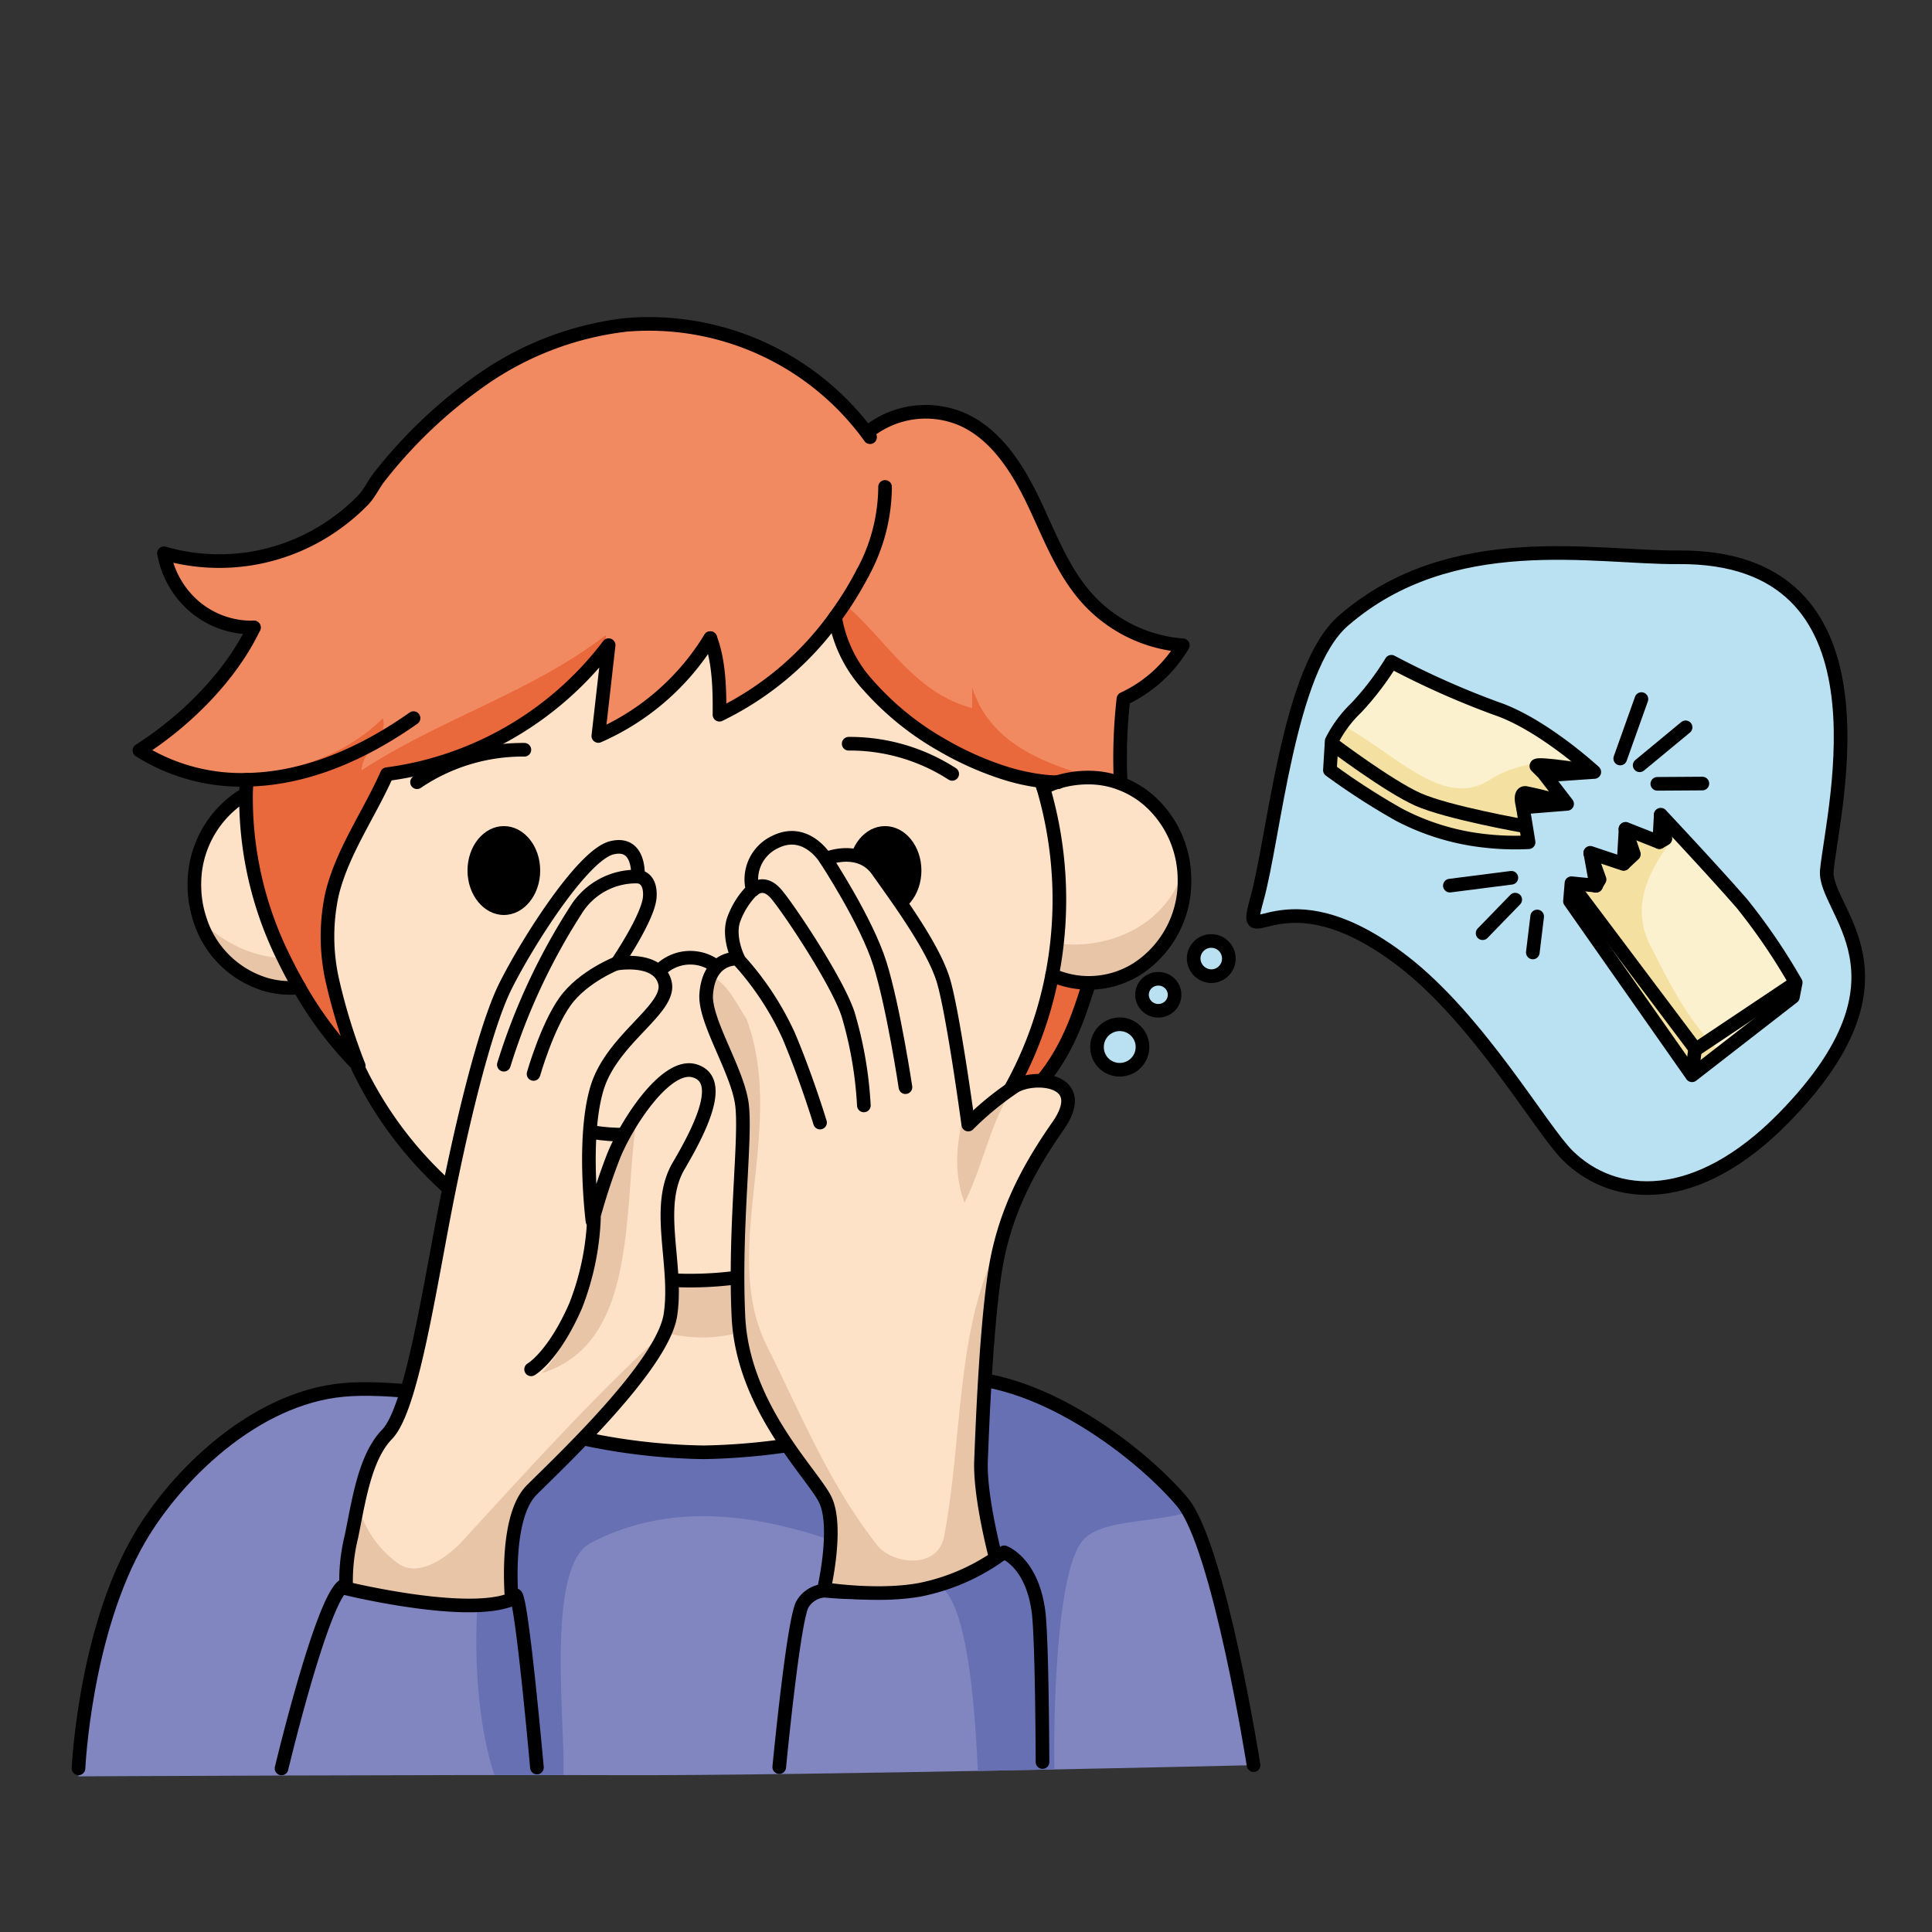 <svg id="_zzzebra_muss_man_koennendie_gebrochene_nase" xmlns="http://www.w3.org/2000/svg" viewBox="0 0 283.465 283.465"><rect x="0" y="0" width="283.465" height="283.465" fill="#333333" stroke="none"/><defs><style>.cls-1{fill:#8186c0;}.cls-2{fill:#b9e1f2;}.cls-13,.cls-3{fill:none;}.cls-3{stroke:#000;stroke-linecap:round;stroke-linejoin:round;stroke-width:2px;}.cls-4{fill:#fbf1ce;}.cls-5{fill:#f4e1a1;}.cls-6{fill:#6770b2;}.cls-7{fill:#ea693c;}.cls-8{fill:#e8c5a7;}.cls-9{fill:#fde2c8;}.cls-10{fill:#fcd1a4;}.cls-11{fill:#f9ba86;}.cls-12{fill:#f18961;}</style></defs><title>_zzzebra_muss_man_koennendie_gebrochene_nase</title><g id="Layer_1" data-name="Layer 1"><path class="cls-1" d="M2960.92,1325.368c5.43,6.594,10.49,38.152,10.49,38.152s-66.33,1.562-92.83,1.469-79.58.175-79.58.175,2.667-25.581,8.938-34.914c4.811-7.159,16.822-20.465,29.862-21.729s40.69,6.3,54.82,4.869,23.74-7.693,36.6-6.707S2955.5,1318.763,2960.92,1325.368Z" transform="translate(-2787.484 -1104.535)"/><path class="cls-2" d="M3033.69,1186.3c32.27-.28,22.77,36.6,21.83,45.91-.6,5.9,14.19,15.37-6.3,36.32-12.8,13.07-24.84,12.32-31.71,5.55-3.89-3.84-13.01-19.9-24.18-28.51-18.06-13.92-23.93-.14-21.45-9.03,2.6-9.3,4.59-33.88,12.7-40.93C3000.39,1181.88,3021.5,1186.41,3033.69,1186.3Z" transform="translate(-2787.484 -1104.535)"/><path class="cls-2" d="M2965.2,1242.45a2.656,2.656,0,1,1-2.58,2.65A2.615,2.615,0,0,1,2965.2,1242.45Z" transform="translate(-2787.484 -1104.535)"/><ellipse class="cls-2" cx="169.946" cy="145.955" rx="2.39" ry="2.35"/><path class="cls-2" d="M2951.78,1254.89a3.3,3.3,0,1,1-3.34,3.3A3.316,3.316,0,0,1,2951.78,1254.89Z" transform="translate(-2787.484 -1104.535)"/><path class="cls-3" d="M2948.44,1258.19a3.335,3.335,0,1,1,3.34,3.3A3.318,3.318,0,0,1,2948.44,1258.19Z" transform="translate(-2787.484 -1104.535)"/><ellipse class="cls-3" cx="169.946" cy="145.955" rx="2.39" ry="2.35"/><path class="cls-3" d="M2962.62,1245.1a2.581,2.581,0,1,1,2.58,2.66A2.621,2.621,0,0,1,2962.62,1245.1Z" transform="translate(-2787.484 -1104.535)"/><path class="cls-3" d="M2971.88,1236.54c2.6-9.3,4.59-33.88,12.7-40.93,15.81-13.73,36.92-9.2,49.11-9.31,32.27-.28,22.77,36.6,21.83,45.91-.6,5.9,14.19,15.37-6.3,36.32-12.8,13.07-24.84,12.32-31.71,5.55-3.89-3.84-13.01-19.9-24.18-28.51C2975.27,1231.65,2969.4,1245.43,2971.88,1236.54Z" transform="translate(-2787.484 -1104.535)"/><path class="cls-4" d="M3050.95,1248.7l-.41,2.11-14.8,11.49-17.91-25.54.22-2.64,3.63.36-.87-4.82,4.88,1.63.3-5.15,4.94,1.95.22-4.02s7.99,8.51,11.96,13.1A88.825,88.825,0,0,1,3050.95,1248.7Z" transform="translate(-2787.484 -1104.535)"/><path class="cls-4" d="M3021.4,1217.8l-7.2.5,3.21,4.18-6.48.52.83,5.11a39.64,39.64,0,0,1-7.04-.28,35.22,35.22,0,0,1-11.97-3.76,101.559,101.559,0,0,1-10.14-6.54l.26-4.27a17.889,17.889,0,0,1,3.62-4.89,42.061,42.061,0,0,0,5.14-6.74,123.414,123.414,0,0,0,15.34,6.84C3013.83,1210.78,3021.4,1217.8,3021.4,1217.8Z" transform="translate(-2787.484 -1104.535)"/><path class="cls-5" d="M3030,1244c-3.62-6.335-.683-11.851,3.614-17.29-1.46-1.571-2.464-2.64-2.464-2.64l-.22,4.02-4.94-1.95-.3,5.15-4.88-1.63.87,4.82-3.63-.36-.22,2.64,17.91,25.54,4.3-3.335C3035.748,1255.188,3032.724,1249.448,3030,1244Z" transform="translate(-2787.484 -1104.535)"/><path class="cls-5" d="M3019.455,1216.118c-5.053-.083-9.941.539-13.455,2.882-6.808,4.255-13.617-3.8-21.658-8.143a15.429,15.429,0,0,0-1.472,2.4l-.26,4.27a101.559,101.559,0,0,0,10.14,6.54,35.22,35.22,0,0,0,11.97,3.76,39.64,39.64,0,0,0,7.04.28l-.83-5.11,6.48-.52-3.21-4.18,7.2-.5S3020.668,1217.121,3019.455,1216.118Z" transform="translate(-2787.484 -1104.535)"/><path class="cls-3" d="M3021.4,1217.8s-7.57-7.02-14.43-9.33a123.414,123.414,0,0,1-15.34-6.84,42.061,42.061,0,0,1-5.14,6.74,17.889,17.889,0,0,0-3.62,4.89l-.26,4.27a101.559,101.559,0,0,0,10.14,6.54,35.22,35.22,0,0,0,11.97,3.76,39.64,39.64,0,0,0,7.04.28l-.83-5.11,6.48-.52-3.21-4.18Z" transform="translate(-2787.484 -1104.535)"/><path class="cls-3" d="M3031.15,1224.07s7.99,8.51,11.96,13.1a88.825,88.825,0,0,1,7.84,11.53l-.41,2.11-14.8,11.49-17.91-25.54.22-2.64,3.63.36-.87-4.82,4.88,1.63.3-5.15,4.94,1.95Z" transform="translate(-2787.484 -1104.535)"/><path class="cls-6" d="M2946,1331c2.414-3.621,9.926-2.876,15.724-4.57-.267-.376-.535-.735-.8-1.062-5.42-6.605-18.84-17.7-31.7-18.685s-22.48,5.28-36.6,6.707c-6.492.656-15.837-.583-25.307-1.993-11.148,10.9-11.9,39.71-7.3,53.571,3.518,0,6.919,0,10.122,0,.375-6.868-2.668-30.237,3.863-33.969,17-9,36-1,51,6,4.884,2.171,5.644,21.7,5.958,27.364,3.865-.072,7.639-.145,11.235-.216C2942.034,1357.371,2942.36,1336.46,2946,1331Z" transform="translate(-2787.484 -1104.535)"/><path class="cls-3" d="M2799,1363.994s.9-19.945,8.938-33.744c5.362-9.2,16.822-20.55,29.862-21.78s40.69,6.13,54.82,4.74,23.74-7.49,36.6-6.53,26.28,11.76,31.7,18.19,10.49,38.65,10.49,38.65" transform="translate(-2787.484 -1104.535)"/><path class="cls-7" d="M2933.4,1268.166h.008c.134.14.257.268.391.4,6.957-3.854,10.2-10.425,11.916-15.093.477-1.612.983-3.116,1.5-4.419.04-.115.077-.214.117-.313a13.034,13.034,0,0,1-5.468-1.151A56.29,56.29,0,0,1,2933.4,1268.166Z" transform="translate(-2787.484 -1104.535)"/><path class="cls-7" d="M2946.817,1192.135c-3.536-4.029-5.428-9.232-7.757-14.093s-5.439-9.721-10.284-11.935a13.564,13.564,0,0,0-14,1.855l-.109.075a39.982,39.982,0,0,0-35.318-15.84,46.169,46.169,0,0,0-21.159,8.035,70.1,70.1,0,0,0-15.008,14.216c-.92,1.145-1.442,2.441-2.462,3.495a29.932,29.932,0,0,1-12.1,7.508,29.354,29.354,0,0,1-17.084.26,13.46,13.46,0,0,0,4.619,7.936,12.985,12.985,0,0,0,8.576,2.952c-3.45,7.243-10.093,13.782-16.793,18.046a27.526,27.526,0,0,0,12.81,4.208c.284-.027.565-.062.849-.094l-.062.139c.7.038,1.411.062,2.155.048v.008c-.056.7-.094,1.4-.11,2.091v.123a52.91,52.91,0,0,0,5.546,23.982c.726,1.5,1.488,2.923,2.259,4.264a.653.653,0,0,0,.048.086,54.288,54.288,0,0,0,7.891,10.645c.139.144.273.273.4.4l.008.008c.134.128.257.243.391.364a87.184,87.184,0,0,1-3.857-12.444,29.4,29.4,0,0,1-.024-12.941c1.566-6.191,5.439-11.585,8.016-17.406a47.241,47.241,0,0,0,6.925-1.427,48.757,48.757,0,0,0,25.173-16.961v-.153h.121c.1-.126.211-.252.313-.383q-.764,6.665-1.512,13.324a36.224,36.224,0,0,0,16.421-14.36c1.3,3.451,1.378,7.538,1.346,11.231a45.271,45.271,0,0,0,16.959-14.282c.011.086.032.174.043.262a19.612,19.612,0,0,0,4.863,9.754,42.051,42.051,0,0,0,10.5,8.562h.008a45.8,45.8,0,0,0,9.13,4.152,30.493,30.493,0,0,0,5.655,1.29,17.973,17.973,0,0,0,2.4.169,15.218,15.218,0,0,1,4.527-.68c.345,0,.687.013,1.03.04a13.083,13.083,0,0,1,3.434.706l.279-.746a77.3,77.3,0,0,1,.436-11.545,19.966,19.966,0,0,0,8.718-7.861A21.035,21.035,0,0,1,2946.817,1192.135Z" transform="translate(-2787.484 -1104.535)"/><path class="cls-8" d="M2829.126,1245.145a52.836,52.836,0,0,1-5.546-24.09c-.134.07-.257.14-.39.215-.217.123-.429.259-.629.4a15.271,15.271,0,0,0-6.732,12.949,16.1,16.1,0,0,0,.656,4.387,14.546,14.546,0,0,0,9.914,10.112,13,13,0,0,0,3.576.474c.463-.008.918-.04,1.373-.088l-.024-.2C2830.574,1247.99,2829.83,1246.6,2829.126,1245.145Z" transform="translate(-2787.484 -1104.535)"/><path class="cls-8" d="M2961.027,1232.423a15.453,15.453,0,0,0-4.2-9.443,13.513,13.513,0,0,0-9.863-4.259,13.866,13.866,0,0,0-6.558,1.542,57.719,57.719,0,0,1,2.345,15.963,58.645,58.645,0,0,1-.362,6.716c-.174,1.6-.4,3.193-.706,4.751h.008a13.118,13.118,0,0,0,5.468,1.151,13.266,13.266,0,0,0,7.23-2.2,15.3,15.3,0,0,0,6.713-12.949C2961.094,1233.263,2961.064,1232.843,2961.027,1232.423Z" transform="translate(-2787.484 -1104.535)"/><path class="cls-8" d="M2907.888,1284.652c-11.434,8.806-24.132,9.52-35.818,2.015v.014s-.107,2.564-.118,10.567c0,3.506.468,12.28.517,18.126h37.21l-1.2-19.055Z" transform="translate(-2787.484 -1104.535)"/><path class="cls-9" d="M2829.126,1245.145a18.1,18.1,0,0,1-12.355-5.83c-.1-.1-.2-.206-.286-.313a16.1,16.1,0,0,1-.656-4.387,15.271,15.271,0,0,1,6.732-12.949c.2-.137.412-.273.629-.4.133-.075.256-.145.39-.215A52.772,52.772,0,0,0,2829.126,1245.145Z" transform="translate(-2787.484 -1104.535)"/><path class="cls-10" d="M2834.827,1244.436h-.016c-.171-1.229-.294-2.471-.38-3.724Q2834.572,1242.592,2834.827,1244.436Z" transform="translate(-2787.484 -1104.535)"/><path class="cls-11" d="M2835.3,1247.383c-.2-.969-.359-1.954-.493-2.947h.016C2834.967,1245.429,2835.125,1246.414,2835.3,1247.383Z" transform="translate(-2787.484 -1104.535)"/><path class="cls-9" d="M2961.027,1232.423a15.453,15.453,0,0,0-4.2-9.443,13.513,13.513,0,0,0-9.863-4.259,13.866,13.866,0,0,0-6.558,1.542,57.719,57.719,0,0,1,2.345,15.963,58.645,58.645,0,0,1-.362,6.716C2950.521,1244.034,2958.583,1240.025,2961.027,1232.423Z" transform="translate(-2787.484 -1104.535)"/><path class="cls-9" d="M2872.2,1293.169c0,4.279-.121,14.882-.073,22.02a71.527,71.527,0,0,0,18.094,2.492,107.846,107.846,0,0,0,19.462-2.307l-1.2-23.268C2897.163,1304.172,2883.651,1302.77,2872.2,1293.169Z" transform="translate(-2787.484 -1104.535)"/><path class="cls-9" d="M2940.4,1220.263c-.037.022.04-1.121,0-1.1-1.7-.252-3.744-.174-5.848-1.32a45.962,45.962,0,0,1-9.13-4.151h-.008c-2.789-.733-9.73-6.943-10.5-8.562a19.407,19.407,0,0,1-4.907-10.019,45.253,45.253,0,0,1-16.959,14.285c.032-3.694-.045-7.784-1.346-11.231a36.248,36.248,0,0,1-16.421,14.36q.759-6.66,1.51-13.324a48.959,48.959,0,0,1-18.632,14.927,27.552,27.552,0,0,0-6.97,2.57,47.375,47.375,0,0,1-6.927,1.427c-2.578,5.824-6.448,11.217-8.014,17.406a29.33,29.33,0,0,0,.024,12.941,87.118,87.118,0,0,0,3.854,12.446c-.131-.123-.257-.235-.388-.367l-.008-.008c-.134-.128-.265-.259-.407-.4a56,56,0,0,0,10.985,16.132,53.935,53.935,0,0,0,21.764,13.629c.171.059.35.113.522.166h.008c.31.1.623.2.942.292.49.145.982.281,1.48.418.046.016.1.024.147.04.281.075.57.144.857.214.321.083.639.158.966.227.179.046.359.083.546.124.062.013.123.021.187.037.016,0,.03.008.046.008.2.046.407.083.616.121s.452.093.677.131.436.083.656.115.436.075.645.107c.476.075.95.144,1.434.2a.527.527,0,0,0,.115.021c.429.054.865.107,1.3.145.056.008.118.008.171.016.338.037.68.07,1.015.091.31.024.616.045.926.062.351.024.709.037,1.06.053.3.016.608.024.91.029.142.009.289.009.436.009h.18c.2.008.414.008.615.008h.351a52.678,52.678,0,0,0,19.006-3.662l.18-.07a50.877,50.877,0,0,0,5.46-2.556c.827-.433,1.635-.891,2.43-1.381a54.666,54.666,0,0,0,11.585-9.416,56.339,56.339,0,0,0,14.138-27.751c.077-.391.147-.779.208-1.175.142-.787.249-1.582.359-2.375.062-.4.11-.8.147-1.207.118-1.036.2-2.09.257-3.15.032-.535.056-1.06.073-1.6s.021-1.06.021-1.588v-.38A57.5,57.5,0,0,0,2940.4,1220.263Zm-105.571,24.173q-.257-1.843-.4-3.724c.086,1.253.209,2.5.38,3.724.134.993.3,1.978.493,2.947C2835.125,1246.414,2834.967,1245.429,2834.827,1244.436Z" transform="translate(-2787.484 -1104.535)"/><path d="M2917.337,1225.741c2.946,0,5.337,2.915,5.337,6.518s-2.391,6.523-5.337,6.523-5.327-2.923-5.327-6.523S2914.4,1225.741,2917.337,1225.741Z" transform="translate(-2787.484 -1104.535)"/><path d="M2861.414,1225.741c2.936,0,5.327,2.915,5.327,6.518s-2.391,6.523-5.327,6.523-5.337-2.923-5.337-6.523S2858.47,1225.741,2861.414,1225.741Z" transform="translate(-2787.484 -1104.535)"/><path class="cls-7" d="M2947.325,1248.74c-.04.1-.077.2-.117.313-.514,1.3-1.02,2.807-1.5,4.419-1.713,4.668-4.959,11.239-11.916,15.093-.134-.131-.257-.259-.391-.4h-.008a56.29,56.29,0,0,0,8.461-20.577A13.034,13.034,0,0,0,2947.325,1248.74Z" transform="translate(-2787.484 -1104.535)"/><path class="cls-7" d="M2930.117,1205.376v3.051c-8.567-2.288-12.462-9.919-18.693-15.262a19.913,19.913,0,0,1-1.373,2.214,19.6,19.6,0,0,0,4.861,9.756,42.126,42.126,0,0,0,10.5,8.56h.008a45.962,45.962,0,0,0,9.13,4.151,30.46,30.46,0,0,0,5.656,1.29,17.961,17.961,0,0,0,2.4.169,15.148,15.148,0,0,1,4.526-.68c.348,0,.69.013,1.03.038C2940.639,1216.577,2932.7,1213.6,2930.117,1205.376Z" transform="translate(-2787.484 -1104.535)"/><path class="cls-12" d="M2876.358,1199.736c.04-.051.077-.1.123-.152h-.121C2876.358,1199.634,2876.36,1199.685,2876.358,1199.736Z" transform="translate(-2787.484 -1104.535)"/><path class="cls-12" d="M2946.819,1192.135c-3.538-4.029-5.43-9.232-7.759-14.093s-5.436-9.721-10.281-11.935a13.568,13.568,0,0,0-14,1.855l-.109.075a39.982,39.982,0,0,0-35.318-15.84,46.145,46.145,0,0,0-21.156,8.035,70.188,70.188,0,0,0-15.011,14.216c-.918,1.145-1.44,2.441-2.462,3.495a29.372,29.372,0,0,1-29.186,7.768,13.436,13.436,0,0,0,4.62,7.936,12.977,12.977,0,0,0,8.576,2.952c-3.45,7.243-10.1,13.782-16.8,18.046a27.526,27.526,0,0,0,12.81,4.208c.284-.027.565-.062.849-.094l.064-.139-.064.139c8.094-.9,15.961-2.829,22.058-8.8.779,3.052-3.116,4.577-3.116,7.629,11.684-7.629,24.925-11.446,35.832-19.84,0,.611-.005,1.224-.011,1.839h.121c.1-.125.211-.251.313-.38q-.764,6.661-1.512,13.322a36.253,36.253,0,0,0,16.421-14.36c1.3,3.447,1.378,7.537,1.346,11.231a45.27,45.27,0,0,0,16.959-14.285c.011.091.032.176.043.265a19.2,19.2,0,0,0,1.373-2.214c6.234,5.343,10.128,12.974,18.7,15.262v-3.051c2.583,8.222,10.522,11.2,18.043,13.284a13.178,13.178,0,0,1,3.432.709l.281-.747a77.73,77.73,0,0,1,.436-11.547,19.959,19.959,0,0,0,8.718-7.858A21.046,21.046,0,0,1,2946.819,1192.135Z" transform="translate(-2787.484 -1104.535)"/><path class="cls-7" d="M2876.162,1199.578h.2c.006-.61.011-1.223.011-1.839-10.907,8.394-24.148,12.211-35.832,19.842,0-3.054,3.895-4.58,3.116-7.631-6.1,5.972-13.964,7.9-22.058,8.8l-.062.137c.7.037,1.411.062,2.155.048v.008c-.056.7-.094,1.4-.11,2.091v.123a52.936,52.936,0,0,0,5.546,23.982c.726,1.5,1.488,2.923,2.259,4.267.014.026.03.056.048.083a54.288,54.288,0,0,0,7.891,10.645c.139.144.27.273.4.4l.008.008c.131.128.257.243.388.366a87.662,87.662,0,0,1-3.854-12.446,29.33,29.33,0,0,1-.024-12.941c1.566-6.188,5.436-11.585,8.016-17.406a47.241,47.241,0,0,0,6.925-1.427,48.75,48.75,0,0,0,25.171-16.961v-.153Z" transform="translate(-2787.484 -1104.535)"/><path class="cls-3" d="M2940.206,1219.142s.366,1.014.366,1.022a58.243,58.243,0,0,1,1.285,27.425,56.29,56.29,0,0,1-8.461,20.577,54.832,54.832,0,0,1-25.339,20.6,52.924,52.924,0,0,1-35.457,1.151,53.988,53.988,0,0,1-22.114-13.75,56.139,56.139,0,0,1-10.509-15.1" transform="translate(-2787.484 -1104.535)"/><path class="cls-3" d="M2940.572,1220.164a10.045,10.045,0,0,1,2.032-.862,15.18,15.18,0,0,1,4.526-.68,13.223,13.223,0,0,1,4.465.747v.008a13.665,13.665,0,0,1,5.4,3.5,15.556,15.556,0,0,1,4.277,10.72,15.274,15.274,0,0,1-6.777,12.987,13.254,13.254,0,0,1-7.166,2.16,13.034,13.034,0,0,1-5.468-1.151" transform="translate(-2787.484 -1104.535)"/><path class="cls-3" d="M2831.385,1249.411a11.145,11.145,0,0,1-1.239.07,12.87,12.87,0,0,1-3.573-.474,14.494,14.494,0,0,1-9.8-9.692,15.917,15.917,0,0,1-.766-4.807,15.317,15.317,0,0,1,6.553-12.842c.2-.137.412-.273.631-.4.054-.038.115-.075.172-.108" transform="translate(-2787.484 -1104.535)"/><path class="cls-3" d="M2890.365,1267.184c-2.515,2.821-8.21,4.38-14.6,3.656-6.361-.721-11.555-3.5-13.391-6.793" transform="translate(-2787.484 -1104.535)"/><path class="cls-3" d="M2883.03,1248.74a6.291,6.291,0,0,1,11.411-.091" transform="translate(-2787.484 -1104.535)"/><path class="cls-3" d="M2912,1213.655a27.689,27.689,0,0,1,15.19,4.424" transform="translate(-2787.484 -1104.535)"/><path class="cls-3" d="M2864.42,1214.541a27.64,27.64,0,0,0-15.749,4.761" transform="translate(-2787.484 -1104.535)"/><path class="cls-3" d="M2872.193,1289.689l-.075,25.658" transform="translate(-2787.484 -1104.535)"/><path class="cls-3" d="M2908.212,1288.782c.966,17.17.509,9.44,1.467,26.594" transform="translate(-2787.484 -1104.535)"/><path class="cls-3" d="M2872.078,1315.376a90.185,90.185,0,0,0,18.629,2.243,95.7,95.7,0,0,0,18.972-2.243" transform="translate(-2787.484 -1104.535)"/><path class="cls-3" d="M2947.325,1248.74c-.04.1-.077.2-.117.313-.343.961-.8,2.532-1.5,4.419-1.713,4.668-4.959,11.239-11.916,15.093-.334.182-.669.359-1.02.525" transform="translate(-2787.484 -1104.535)"/><path class="cls-3" d="M2914.783,1167.962a13.57,13.57,0,0,1,14-1.855c4.844,2.214,7.952,7.083,10.283,11.935s4.221,10.064,7.757,14.093a21.043,21.043,0,0,0,14.208,7.082,19.935,19.935,0,0,1-8.715,7.858,77.328,77.328,0,0,0-.437,11.547" transform="translate(-2787.484 -1104.535)"/><path class="cls-3" d="M2914.055,1188.6a50.291,50.291,0,0,1-3.825,6.2c-.077.107-.147.214-.225.313a45.253,45.253,0,0,1-16.959,14.285c.032-3.694-.045-7.784-1.346-11.231" transform="translate(-2787.484 -1104.535)"/><path class="cls-3" d="M2828.792,1364s6.616-27.751,9.633-26.932a46.4,46.4,0,0,0,14.234,2.315c7.064.013,9.542-.375,10.428-.8s3.177,25.28,3.177,25.28" transform="translate(-2787.484 -1104.535)"/><path class="cls-3" d="M2901.815,1363.807s2.112-22.028,3.453-23.974a4.061,4.061,0,0,1,3.164-1.914,55.038,55.038,0,0,0,13.375-.337,34.47,34.47,0,0,0,13.016-5.284s4.09,1.461,5.035,8.72c.53,4.09.583,22.043.583,22.043" transform="translate(-2787.484 -1104.535)"/><path class="cls-3" d="M2942.748,1219.3h-.139a18.017,18.017,0,0,1-2.4-.168,30.673,30.673,0,0,1-5.653-1.291,46.013,46.013,0,0,1-9.13-4.151h-.008a42.086,42.086,0,0,1-10.5-8.562,19.434,19.434,0,0,1-4.909-10.019" transform="translate(-2787.484 -1104.535)"/><path class="cls-3" d="M2823.69,1218.949c-.056.7-.094,1.4-.11,2.093v.12a52.921,52.921,0,0,0,5.546,23.983c.726,1.5,1.488,2.923,2.259,4.266a.562.562,0,0,0,.048.083,54.2,54.2,0,0,0,7.891,10.645c.139.145.27.276.4.4l.008.008c.131.132.257.244.388.367a87.5,87.5,0,0,1-3.854-12.446,29.4,29.4,0,0,1-.024-12.941c1.566-6.189,5.436-11.582,8.016-17.406a47.241,47.241,0,0,0,6.925-1.427,48.847,48.847,0,0,0,25.6-17.5q-.759,6.664-1.512,13.324a36.248,36.248,0,0,0,16.421-14.36" transform="translate(-2787.484 -1104.535)"/><path class="cls-3" d="M2848.157,1209.9c-9.636,6.777-17.917,8.937-24.467,9.045a28.05,28.05,0,0,1-15.752-4.3c6.7-4.264,13.346-10.8,16.8-18.046" transform="translate(-2787.484 -1104.535)"/><path class="cls-9" d="M2936.39,1263.92c3.01-1.76,11.1-1.03,6.33,5.81s-8.09,13.39-9.33,21.89-1.77,22-1.97,27.29,2.17,14.21,2.17,14.21a30.384,30.384,0,0,1-11.16,4.67c-6.31,1.14-14.05-.1-14.05-.1s2.18-9.34.11-13.28-12.04-13.59-12.66-26.67,1.14-26.14.52-31.12-5.55-12.28-5.25-16.23c.43-5.67,4.71-5.19,4.71-5.19s-1.54-3.06-.71-5.65a11.89,11.89,0,0,1,2.81-4.47,6.06,6.06,0,0,1,3.27-6.99c4.59-2.31,7.44,2.46,7.44,2.46s4.95-2.11,7.65,1.73,8.19,11.21,9.65,16.19,3.63,21.06,3.63,21.06A44.816,44.816,0,0,1,2936.39,1263.92Z" transform="translate(-2787.484 -1104.535)"/><path class="cls-9" d="M2889.39,1261.65c4.25,1.26,1.25,7.83-2.32,13.92s-.08,14.45-1.22,21.89-16.33,21.67-20.37,25.71-2.91,16.01-2.91,16.01c-6.53,2.75-24.29-1.59-24.29-1.59a27.055,27.055,0,0,1,.77-7.63c1.06-5.12,1.93-11.59,5.22-14.97s5.7-18.07,8.11-30.92,6.09-28.5,9.28-34.88,10.461-18.858,14.711-19.918,4.709,3.878,4.709,3.878,1.93,0,1.74,3-4.83,9.76-4.83,9.76,6.08-1.07,7.05,2.8-7.73,8.17-9.95,15.45-.68,19.52-.68,19.52a91.264,91.264,0,0,1,3-9.27C2879.24,1269.67,2885.14,1260.4,2889.39,1261.65Z" transform="translate(-2787.484 -1104.535)"/><path class="cls-8" d="M2933.39,1291.62a44.112,44.112,0,0,1,1.107-5.244c-6.792,12.039-5.718,29.035-8.5,43.624-1,5-8,4-10,1-7-9-11-19-16-29-7-14,3-32-3-48-1.666-2.5-2.644-4.992-5.232-6.335a7.587,7.587,0,0,0-.668,2.725c-.3,3.95,4.63,11.25,5.25,16.23s-1.14,18.05-.52,31.12,10.58,22.72,12.66,26.67-.11,13.28-.11,13.28,7.74,1.24,14.05.1a30.384,30.384,0,0,0,11.16-4.67s-2.38-8.92-2.17-14.21S2932.14,1300.13,2933.39,1291.62Z" transform="translate(-2787.484 -1104.535)"/><path class="cls-8" d="M2929,1281c2.8-5.609,3.862-12.091,7.256-17a45.7,45.7,0,0,0-6.706,5.527s-.136-1-.363-2.591C2927.912,1271.486,2927.216,1276.242,2929,1281Z" transform="translate(-2787.484 -1104.535)"/><path class="cls-8" d="M2880.993,1267.8a34.775,34.775,0,0,0-3.583,6.608,91.264,91.264,0,0,0-3,9.27s-.264-2.106-.416-5.087c-.782,9.819-.242,19.98-6.994,27.407C2881.29,1301.535,2878.833,1281.919,2880.993,1267.8Z" transform="translate(-2787.484 -1104.535)"/><path class="cls-8" d="M2855,1331c-2,2-6,5-9,3a15.284,15.284,0,0,1-6.007-8.745c-.341,1.61-.635,3.215-.943,4.7a27.055,27.055,0,0,0-.77,7.63s17.76,4.34,24.29,1.59c0,0-1.13-11.96,2.91-16.01,3.65-3.65,16.406-15.616,19.669-23.379C2874.539,1309.529,2865.71,1319.316,2855,1331Z" transform="translate(-2787.484 -1104.535)"/><path class="cls-3" d="M2824.737,1196.6a12.981,12.981,0,0,1-8.576-2.952,13.446,13.446,0,0,1-4.62-7.936,29.271,29.271,0,0,0,25.5-4.577,29.658,29.658,0,0,0,3.685-3.191c1.02-1.054,1.542-2.35,2.463-3.495a70.043,70.043,0,0,1,15.01-14.216,46.145,46.145,0,0,1,21.156-8.035,39.984,39.984,0,0,1,35.318,15.84c.163.214.311.428.466.642" transform="translate(-2787.484 -1104.535)"/><path class="cls-3" d="M2862.57,1339.18s-1.13-11.96,2.91-16.01,19.24-18.27,20.37-25.71-2.36-15.81,1.22-21.89,6.57-12.66,2.32-13.92-10.15,8.02-11.98,12.76a91.264,91.264,0,0,0-3,9.27s-1.54-12.23.68-19.52,10.92-11.59,9.95-15.45-7.05-2.8-7.05-2.8,4.63-6.77,4.83-9.76-1.74-3-1.74-3,.4-5.281-3.85-4.221-12.38,13.881-15.57,20.261-6.86,22.03-9.28,34.88-4.83,27.54-8.11,30.92-4.16,9.85-5.22,14.97a27.055,27.055,0,0,0-.77,7.63S2856.04,1341.93,2862.57,1339.18Z" transform="translate(-2787.484 -1104.535)"/><path class="cls-3" d="M2908.38,1337.69s2.18-9.34.11-13.28-12.04-13.59-12.66-26.67,1.14-26.14.52-31.12-5.55-12.28-5.25-16.23c.43-5.67,4.71-5.19,4.71-5.19s-1.54-3.06-.71-5.65a11.89,11.89,0,0,1,2.81-4.47,6.06,6.06,0,0,1,3.27-6.99c4.59-2.31,7.44,2.46,7.44,2.46s4.95-2.11,7.65,1.73,8.19,11.21,9.65,16.19,3.63,21.06,3.63,21.06a44.816,44.816,0,0,1,6.84-5.61c3.01-1.76,11.1-1.03,6.33,5.81s-8.09,13.39-9.33,21.89-1.77,22-1.97,27.29,2.17,14.21,2.17,14.21a30.384,30.384,0,0,1-11.16,4.67C2916.12,1338.93,2908.38,1337.69,2908.38,1337.69Z" transform="translate(-2787.484 -1104.535)"/><path class="cls-3" d="M2914.055,1188.6a26.654,26.654,0,0,0,3.287-12.623" transform="translate(-2787.484 -1104.535)"/><path class="cls-3" d="M2878.122,1245.806s-5.105,1.957-7.757,5.7-4.6,10.6-4.6,10.6" transform="translate(-2787.484 -1104.535)"/><path class="cls-3" d="M2881.071,1233.146a10.379,10.379,0,0,0-9.114,4.959,92.589,92.589,0,0,0-10.548,22.645" transform="translate(-2787.484 -1104.535)"/><path class="cls-3" d="M2874.629,1283.268a39.291,39.291,0,0,1-2.688,12.853c-3.26,7.473-6.531,9.323-6.531,9.323" transform="translate(-2787.484 -1104.535)"/><path class="cls-3" d="M2895.651,1245.145a43.128,43.128,0,0,1,7.55,11.351c2.624,6.213,4.6,12.744,4.6,12.744" transform="translate(-2787.484 -1104.535)"/><path class="cls-3" d="M2898.009,1235.078s1.5-1.552,3.372.643,9.039,12.949,10.549,17.671a57.6,57.6,0,0,1,2.3,13.332" transform="translate(-2787.484 -1104.535)"/><path class="cls-3" d="M2908.608,1230.528s6,9.1,7.979,15.42,3.747,18.1,3.747,18.1" transform="translate(-2787.484 -1104.535)"/><path class="cls-3" d="M2982.908,1213.644s8.276,6.244,12.615,8.18,15.664,3.929,15.664,3.929" transform="translate(-2787.484 -1104.535)"/><path class="cls-3" d="M3011,1223.159s-.773-2.318.292-2.286a51.648,51.648,0,0,1,5.915,1.547" transform="translate(-2787.484 -1104.535)"/><path class="cls-3" d="M3014.262,1218.288l-1.365-1.357c-.169-.619,8.608.9,8.356.773" transform="translate(-2787.484 -1104.535)"/><path class="cls-3" d="M3018.081,1234.305l18.2,24.212,14.606-9.764" transform="translate(-2787.484 -1104.535)"/><path class="cls-3" d="M3036.167,1258.571l-.439,3.627" transform="translate(-2787.484 -1104.535)"/><path class="cls-3" d="M3021.617,1234.5l.56-.928-1.373-3.844" transform="translate(-2787.484 -1104.535)"/><path class="cls-3" d="M3025.734,1231.235l1.475-1.374-1.245-3.672" transform="translate(-2787.484 -1104.535)"/><path class="cls-3" d="M3030.951,1228.1l.878-.514-.691-3.447" transform="translate(-2787.484 -1104.535)"/><path class="cls-3" d="M3009.233,1233.322l-9.023,1.154" transform="translate(-2787.484 -1104.535)"/><path class="cls-3" d="M3009.8,1236.529l-4.786,4.927" transform="translate(-2787.484 -1104.535)"/><path class="cls-3" d="M3013.02,1239l-.64,5.281" transform="translate(-2787.484 -1104.535)"/><path class="cls-3" d="M3025.207,1215.825l3.11-8.723" transform="translate(-2787.484 -1104.535)"/><path class="cls-3" d="M3028.057,1216.818l6.737-5.57" transform="translate(-2787.484 -1104.535)"/><path class="cls-3" d="M3030.648,1219.54l6.609-.042" transform="translate(-2787.484 -1104.535)"/></g><rect class="cls-13" width="283.465" height="283.465"/></svg>